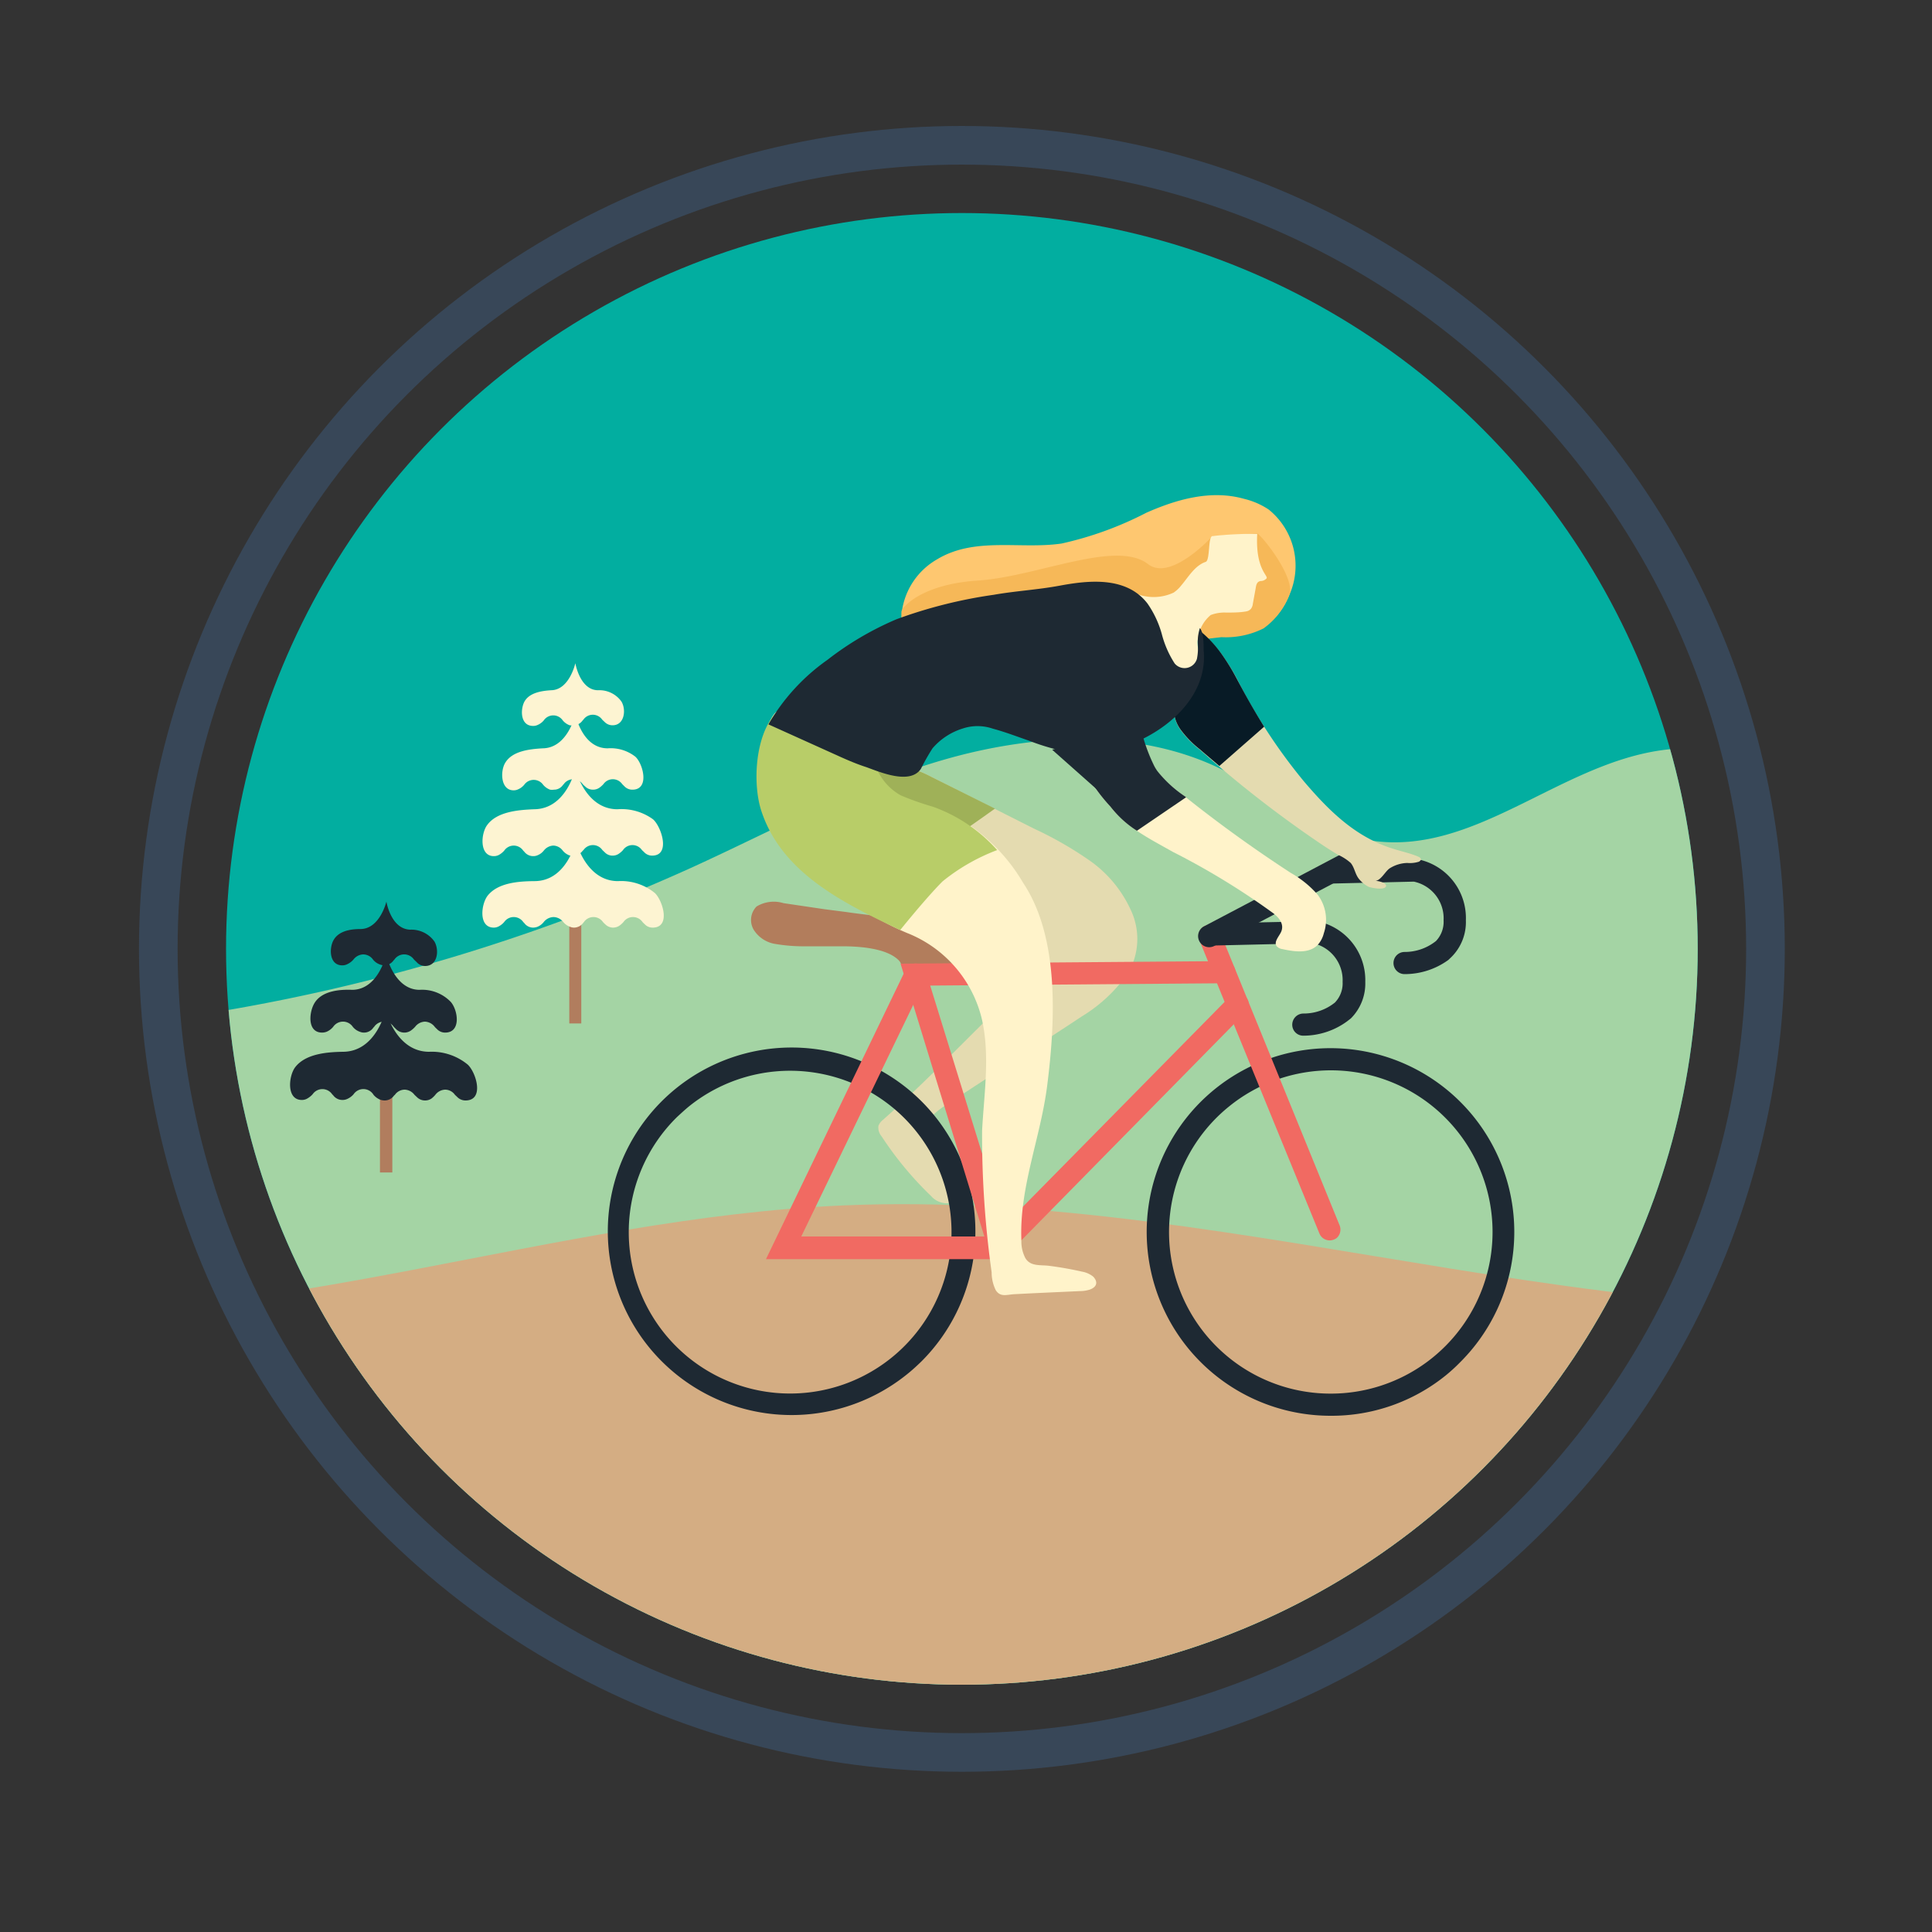 <svg xmlns="http://www.w3.org/2000/svg" viewBox="0 0 150 150"><rect x="0" y="0" width="150" height="150" fill="#333333" stroke="none"/><defs><style>.cls-1,.cls-8{fill:none}.cls-2{clip-path:url(#clip-path)}.cls-3{fill:#fff}.cls-4{fill:#c89764}.cls-5{fill:#f16a62}.cls-6{fill:#2e3f4c}.cls-7{fill:#e2605d}.cls-8{stroke:#384758;stroke-miterlimit:10;stroke-width:3px}.cls-9{fill:#02aea0}.cls-10{clip-path:url(#clip-path-2)}.cls-11{fill:#a4d4a4}.cls-12{fill:#d4ad83}.cls-13{fill:#1e2933}.cls-14{fill:#fec770}.cls-15{fill:#f6b858}.cls-16{fill:#b27d5c}.cls-17{fill:#e4dbb0}.cls-18{fill:#fff3ca}.cls-19{fill:#081b26}.cls-20{fill:#9fb158}.cls-21{fill:#b8cd68}.cls-22{fill:#b17d5e}.cls-23{fill:#fdf4d2}</style><clipPath id="clip-path"><circle class="cls-1" cx="-94" cy="74.23" r="57.13"/></clipPath><clipPath id="clip-path-2"><circle class="cls-1" cx="74.68" cy="73.67" r="57.13"/></clipPath></defs><title>GSP-0426</title><g id="Type"><g class="cls-2"><path class="cls-3" d="M-13 90.74c-29.68-4-105-1.2-119.38-.62h-1.48v-3.66a4 4 0 0 1 2.86-3.84l16.68-5.33V58.72c0-2.64 2.27-5.51 5-5.51H48.81v39.87c-5.42.06-42.08.32-61.81-2.34z"/><path class="cls-4" d="M-13 90.74c19.69 2.66 56.35 2.4 61.77 2.34v3.09h-176.84a4 4 0 0 1-4-3.6l-.26-2.45c14.38-.58 89.69-3.4 119.33.62z"/><path class="cls-5" d="M-135.8 88.59a1.48 1.48 0 0 0 1.54 1.68c12.78-.53 91.14-3.61 121.3.47 21.3 2.88 61.77 2.33 61.77 2.33v-1.55H28c-20.78 0-58.76-8.33-81.42-10s-79.84 2.92-79.84 2.92a4.06 4.06 0 0 1 2.26-1.82l16.68-5.33V58.72c0-2.64 2.27-5.51 5-5.51H48.81v-5.47H-118.9a13 13 0 0 0-12.37 9l4.45-1 11.49 3.26v17.08l-16.11 5.65-3.95 3.83z"/><path class="cls-6" transform="rotate(180 28.61 69.105)" d="M17.77 62.13h21.69v13.95H17.77z"/><path class="cls-6" transform="rotate(180 11.315 71.245)" d="M6.3 58.97h10.04v24.55H6.3z"/><path class="cls-6" transform="rotate(180 -.055 71.245)" d="M-5.07 58.97H4.97v24.55H-5.07z"/><circle class="cls-7" cx="3.8" cy="73.75" r=".49"/><circle class="cls-7" cx="7.5" cy="73.75" r=".49"/></g><circle class="cls-8" cx="74.68" cy="73.67" r="62.39"/><circle class="cls-9" cx="74.68" cy="73.67" r="57.13"/><g class="cls-10"><path class="cls-11" d="M2.75 80.22a148.16 148.16 0 0 0 50.88-12.83c6.46-2.94 12.7-6.39 19.6-8.39s14.74-2.46 21.18.52c4.09 1.89 7.56 5.1 12.1 5.75 7.92 1.15 14.43-5.82 22.34-7 7.14-1.07 14.26 2.72 21.47 2.1V134H2.75z"/><path class="cls-12" d="M-1.3 101.81c22.42 1.39 44.3-7.24 66.73-8.22 31.57-1.39 63.13 12.35 94.17 6.46v44.33H-3.72z"/></g><path class="cls-13" d="M112.28 106.76a14.09 14.09 0 0 1-9 3.16 14.27 14.27 0 1 1 10.09-4.16 13.18 13.18 0 0 1-1.09 1zM95.43 85.9a12.54 12.54 0 0 0 7.87 22.3 12.55 12.55 0 1 0-7.87-22.3z"/><path class="cls-5" d="M103.78 96.12a.94.94 0 0 1-.22.12.86.86 0 0 1-1.12-.47L93.12 73a.87.87 0 0 1 .47-1.13.86.86 0 0 1 1.12.47L104 95.12a.88.88 0 0 1-.22 1z"/><path class="cls-14" d="M96.59 38.73C94 38 91.33 38.78 89 39.81a26.93 26.93 0 0 1-6.58 2.39c-3.21.47-6.73-.55-9.67 1.23a5.52 5.52 0 0 0-2.72 4 4.82 4.82 0 0 0 3.29 4.86 8.73 8.73 0 0 0 5.34-.5 22.72 22.72 0 0 1 3.7-1.08c1.24-.2 2.52-.15 3.77-.29l8.74-1a6.55 6.55 0 0 0 3.28-.72 5.66 5.66 0 0 0 2-2.61 5.6 5.6 0 0 0-1.65-6.53 5.94 5.94 0 0 0-1.91-.83z"/><path class="cls-15" d="M98.1 48.79a5.66 5.66 0 0 0 2-2.61c.49-1.23-1.91-4.37-2.5-4.78l-3.46.22s-3.22 3.56-5 2.18c-2.51-1.94-8.65 1-13.3 1.28-4.31.3-5.82 2.08-5.85 2.4a4.82 4.82 0 0 0 3.29 4.86 8.73 8.73 0 0 0 5.34-.5 22.72 22.72 0 0 1 3.7-1.08c1.24-.2 2.52-.15 3.77-.29l8.74-1a6.55 6.55 0 0 0 3.27-.68z"/><path class="cls-16" d="M64 70.59l-3.17-.47a2.58 2.58 0 0 0-2.09.26 1.49 1.49 0 0 0-.22 1.81 2.43 2.43 0 0 0 1.57 1.08 13.21 13.21 0 0 0 2.51.2h2.78c1.25 0 3.43.12 4.39 1.08.36.36.15.8.64.93a5.47 5.47 0 0 0 1.28-.2 39.71 39.71 0 0 1 4.05-.28c.07-.84-1.62-1.78-2.24-2.15a12.7 12.7 0 0 0-3.26-1.33c-1.48-.38-3-.48-4.53-.71z"/><path class="cls-13" d="M106 67.26l-.15.1-11.53 6.06a.86.86 0 1 1-.8-1.52l11.53-6.07a.87.87 0 0 1 1.17.37.86.86 0 0 1-.22 1.06z"/><path class="cls-13" d="M104.57 79.31a5.76 5.76 0 0 1-3.39 1.1.85.85 0 0 1-.85-.87.87.87 0 0 1 .87-.85 3.87 3.87 0 0 0 2.44-.85 2.15 2.15 0 0 0 .6-1.61 2.93 2.93 0 0 0-2.31-3l-7.7.18a.86.86 0 1 1 0-1.72l8-.17a4.66 4.66 0 0 1 3.77 4.71 3.83 3.83 0 0 1-1.12 2.84zm7.88-4.78a5.77 5.77 0 0 1-3.4 1.1.86.86 0 0 1 0-1.72 3.89 3.89 0 0 0 2.44-.85 2.16 2.16 0 0 0 .59-1.61 2.91 2.91 0 0 0-2.31-3l-6.42.15a.86.86 0 0 1 0-1.72l6.65-.18a4.65 4.65 0 0 1 3.81 4.75 3.82 3.82 0 0 1-1.11 2.84z"/><path class="cls-17" d="M71.16 59.8a9.18 9.18 0 0 1 1.2.54l7.93 4a28.43 28.43 0 0 1 4.32 2.48 9.48 9.48 0 0 1 3.16 3.78 5.25 5.25 0 0 1-.17 4.92 11.9 11.9 0 0 1-3.6 3.39c-3.45 2.28-6.92 4.49-10.37 6.77a6.55 6.55 0 0 0-1.3 1 1.93 1.93 0 0 0 .15 2.78 11.2 11.2 0 0 1 1.83 2.38 1.21 1.21 0 0 1-.72 1.58 1.63 1.63 0 0 1-1.3-.56 26.62 26.62 0 0 1-3.84-4.63 1.06 1.06 0 0 1-.25-.82 1.15 1.15 0 0 1 .37-.48c2.83-2.5 5.47-5.24 8.17-7.9a20.56 20.56 0 0 0 2.53-2.83c.94-1.35 1.81-3.34 1.21-5s-2.12-2.69-3.48-3.66c-1.85-1.34-4-2.21-6-3.38a14.76 14.76 0 0 1-3-2.57c-.56-.59-2.07-2.38-.48-2.47.91 0 1.76.47 2.66.5a3.61 3.61 0 0 1 .98.18z"/><path class="cls-18" d="M88.24 55l-.7-3a10.84 10.84 0 0 0-.54-1.77 2.9 2.9 0 0 0-1.72-1.72 2.09 2.09 0 0 0-2.28.59c-.88.93-1.78 2.3-1.46 3.49a39.26 39.26 0 0 0 1.5 4.31c.37 1 .84 1.94 1.17 2.92a13.16 13.16 0 0 0 2 2.8c1.17 1.59 3.18 2.57 4.85 3.52a57.16 57.16 0 0 1 7.82 4.78c.44.35.84.84.59 1.42-.17.38-.59.78-.35 1.12a.75.75 0 0 0 .46.23c.92.2 2 .36 2.69-.29a2.06 2.06 0 0 0 .51-.94 3.24 3.24 0 0 0-.48-3 8 8 0 0 0-2.07-1.68q-2.86-1.86-5.58-3.89c-.91-.68-1.81-1.37-2.69-2.08a9.41 9.41 0 0 1-2.13-1.95 3.34 3.34 0 0 1-.25-.4 13.17 13.17 0 0 1-1.13-3.36z"/><path class="cls-17" d="M91.13 55a2.8 2.8 0 0 0 .61 1.78 7.8 7.8 0 0 0 1.43 1.44 89.4 89.4 0 0 0 9.59 7.44c.37.24.74.48 1.11.7a3.86 3.86 0 0 1 1 .64c.32.39.34.93.7 1.31a2.23 2.23 0 0 0 .69.54c.27.1 1.16.26 1.33 0s-.53-.47-.83-.46c.46 0 .81-.8 1.18-1a2.67 2.67 0 0 1 1.32-.39 2.3 2.3 0 0 0 .91-.1c.29-.18.11-.33-.13-.42-.58-.24-1.21-.37-1.8-.56-3-.9-5.08-3-7-5.25a42.69 42.69 0 0 1-5.22-8 16.42 16.42 0 0 0-1.17-1.88 8.77 8.77 0 0 0-1.68-1.76 7.14 7.14 0 0 1-.19 3.28 9.42 9.42 0 0 1-.55 1.54c-.23.46-.92.52-1.16 1a.9.9 0 0 0-.14.15z"/><path class="cls-19" d="M98.15 56.42c-.78-1.25-1.5-2.53-2.19-3.84a16.42 16.42 0 0 0-1.17-1.88 8.77 8.77 0 0 0-1.68-1.76 7.14 7.14 0 0 1-.19 3.28 9.42 9.42 0 0 1-.55 1.54c-.23.46-.92.52-1.16 1a.9.9 0 0 0-.08.21 2.8 2.8 0 0 0 .61 1.78 7.8 7.8 0 0 0 1.43 1.44c.49.43 1 .85 1.5 1.28z"/><path class="cls-18" d="M94.13 41.62c-.35.06-.17 1.84-.51 2-.86.29-1.34 1.17-1.93 1.86a2.6 2.6 0 0 1-.57.53 3.65 3.65 0 0 1-2.78.13 34.29 34.29 0 0 0 1.36 7.79c0 .11.09.23.2.25s.15-.09.24-.12c2.71-.76 3.23-2.1 2.86-3.85a2.83 2.83 0 0 1 1-2.46 3 3 0 0 1 1.19-.19c.5 0 1.06 0 1.56-.09a.6.6 0 0 0 .4-.24.81.81 0 0 0 .12-.35l.21-1.15c.05-.28.07-.57.4-.62a.61.61 0 0 0 .46-.21c.12-.23-.88-.73-.73-3.45a29 29 0 0 0-3.48.17z"/><path class="cls-13" d="M70.42 106.7a14.27 14.27 0 0 1-23.23-11.12 14.27 14.27 0 1 1 24.35 10.12c-.36.35-.73.69-1.12 1zM53.58 85.83c-.34.27-.66.57-1 .88a12.53 12.53 0 1 0 1-.88z"/><path class="cls-5" d="M77.86 97.76H59.47l10.84-22.47a.86.86 0 1 1 1.55.75L62.21 96h14.93l18.34-18.62a.86.86 0 0 1 1.23 1.21z"/><path class="cls-5" d="M78 97.11a.73.73 0 0 1-.29.15.85.85 0 0 1-1.07-.56l-6.72-21.88 25.14-.2a.86.86 0 1 1 0 1.72l-22.84.18 6.08 19.67a.84.84 0 0 1-.3.92z"/><path class="cls-13" d="M92.09 61.9l-.09-.07a9.41 9.41 0 0 1-2.13-1.95 3.34 3.34 0 0 1-.25-.4 13.17 13.17 0 0 1-1.13-3.36c-.08-.36-.17-.72-.25-1.08-.24-1-.47-2-.7-3a10.84 10.84 0 0 0-.54-1.81 2.9 2.9 0 0 0-1.72-1.72 2.09 2.09 0 0 0-2.28.59c-.88.93-1.78 2.3-1.46 3.49a39.26 39.26 0 0 0 1.5 4.31c.37 1 .84 1.94 1.17 2.92a13.16 13.16 0 0 0 2 2.8 8.07 8.07 0 0 0 2.06 1.88z"/><path class="cls-18" d="M63.33 57.73c-.86-.36-2.5-3.09-3.13-2.4-1.14 1.26-1 4.73-.94 5.39 0 2.92 2.13 4.51 4.05 6.72a20.39 20.39 0 0 0 7.12 5 9.58 9.58 0 0 1 5.82 6.76c.62 2.83.15 5.74 0 8.58a76.29 76.29 0 0 0 .74 11 3.15 3.15 0 0 0 .32 1.39c.37.57.86.34 1.46.31 1.69-.09 3.38-.16 5.07-.24a2.5 2.5 0 0 0 .78-.12c.52-.19.66-.57.26-1a1.92 1.92 0 0 0-.87-.39c-.84-.19-1.69-.34-2.54-.45-.67-.09-1.46.07-1.86-.6a2.79 2.79 0 0 1-.31-1.37c-.17-4.12 1.48-7.93 2-12 .62-4.87 1-11.47-1.86-15.76a14 14 0 0 0-7.06-6 22 22 0 0 1-2.51-.89 4.37 4.37 0 0 1-1.75-1.86c.26.12-2.94-1.31-4.79-2.07z"/><path class="cls-20" d="M71.07 64.16c.76.45 1.53.86 2.31 1.26 1-.59 2.75-1.84 3.87-2.64l-4.89-2.44a9.18 9.18 0 0 0-1.2-.54 3.61 3.61 0 0 0-1-.18c-.9 0-1.75-.55-2.66-.5-1.59.09-.08 1.88.48 2.47a14.76 14.76 0 0 0 3.09 2.57z"/><path class="cls-21" d="M77.42 66a12.13 12.13 0 0 0-5-3.37 21.33 21.33 0 0 1-2.51-.89 4.37 4.37 0 0 1-1.75-1.86c.24.07-3-1.36-4.81-2.12-.86-.36-2.5-3.09-3.13-2.4-1.62 1.8-1.79 5.52-1.11 7.6 1.58 4.81 6.35 7.15 10.78 9.25 0 0 2-2.49 3.29-3.78A15.28 15.28 0 0 1 77.42 66z"/><path class="cls-13" d="M87.62 45.67c-1.6-.76-3.62-.52-5.34-.2s-3.43.41-5.13.71a36.8 36.8 0 0 0-7.55 1.9 24 24 0 0 0-5.37 3.16 15.73 15.73 0 0 0-4.57 5l5.14 2.32c.81.37 1.62.73 2.46 1 1.08.39 3.4 1.39 4.24.13a16.62 16.62 0 0 1 .9-1.59 5.06 5.06 0 0 1 2.32-1.53 3.64 3.64 0 0 1 2.35 0c1 .27 1.87.61 2.8.93a18.43 18.43 0 0 0 3.62 1 8.69 8.69 0 0 0 3.28-.38c3.37-.94 7.06-3.81 6.68-7.65 0-.46 0-1.35-.29-1.71A3.43 3.43 0 0 0 93 50a4.37 4.37 0 0 1-.07 1.15 1 1 0 0 1-1.73.36 7.79 7.79 0 0 1-1-2.29 7.78 7.78 0 0 0-1.1-2.35 4 4 0 0 0-1.48-1.2z"/><path class="cls-13" d="M81.69 58.21l3.46 3.07-.46-3.99-3 .92z"/><path class="cls-22" transform="rotate(180 44.665 75.135)" d="M44.2 70.81h.93v8.64h-.93z"/><path class="cls-23" d="M39.21 59.25c-.38.66-.33 2.11.66 2.11a.77.77 0 0 0 .34-.07 1.28 1.28 0 0 0 .49-.36.9.9 0 0 1 1.47 0 1.26 1.26 0 0 0 .54.38.94.94 0 0 0 .3 0 .83.83 0 0 0 .7-.37l.06-.06a.9.9 0 0 1 1.47 0 1.62 1.62 0 0 0 .19.18.85.85 0 0 0 .61.25.87.87 0 0 0 .48-.14 1.85 1.85 0 0 0 .33-.29.89.89 0 0 1 1.46 0l.16.16a.85.85 0 0 0 .63.27c1.35 0 .84-2 .23-2.56a3.11 3.11 0 0 0-2.15-.65c-2 0-2.51-2.65-2.51-2.65s-.57 2.63-2.54 2.65c-.98.06-2.37.19-2.92 1.15z"/><path class="cls-23" d="M40.63 54.67c-.23.66-.14 1.69.76 1.69a.77.77 0 0 0 .34-.07 1.28 1.28 0 0 0 .49-.36.89.89 0 0 1 1.47 0 1.26 1.26 0 0 0 .54.38.93.93 0 0 0 .29 0 .86.86 0 0 0 .71-.37l.06-.06a.89.89 0 0 1 1.47 0l.19.18a.85.85 0 0 0 .61.25c.93 0 1.07-1.21.69-1.84a2.1 2.1 0 0 0-1.81-.88c-1.42 0-1.77-2.1-1.77-2.1s-.46 2.08-1.88 2.1c-.79.05-1.86.21-2.16 1.08zm-2.83 9.42c-.47.67-.58 2.38.54 2.38a.83.83 0 0 0 .44-.12 1.6 1.6 0 0 0 .37-.31.89.89 0 0 1 1.47 0l.08.08a.87.87 0 0 0 .69.35.81.81 0 0 0 .35-.07 1.17 1.17 0 0 0 .48-.36 1 1 0 0 1 .74-.39.94.94 0 0 1 .73.39 1.26 1.26 0 0 0 .54.38 1 1 0 0 0 .3 0 .89.89 0 0 0 .71-.37l.06-.05a.89.89 0 0 1 1.47 0l.19.18a.82.82 0 0 0 .6.25.84.84 0 0 0 .49-.15 1.69 1.69 0 0 0 .32-.28.89.89 0 0 1 1.47 0l.16.15a.84.84 0 0 0 .63.28c1.47 0 .71-2.27.07-2.82a4.16 4.16 0 0 0-2.76-.78c-2.52 0-3.27-3.14-3.27-3.14s-.67 3.11-3.19 3.14c-1.2.05-2.92.17-3.68 1.26z"/><path class="cls-23" d="M37.86 69.54c-.51.66-.73 2.48.48 2.48a.84.84 0 0 0 .44-.13 1.39 1.39 0 0 0 .37-.31.9.9 0 0 1 1.47 0 .6.6 0 0 0 .08.08.85.85 0 0 0 .69.36 1 1 0 0 0 .35-.07 1.19 1.19 0 0 0 .48-.37 1 1 0 0 1 .78-.38 1 1 0 0 1 .73.38 1.18 1.18 0 0 0 .54.38.8.8 0 0 0 .3.06.89.89 0 0 0 .71-.37l.06-.07a.9.9 0 0 1 1.47 0 1.7 1.7 0 0 0 .19.19.86.86 0 0 0 .6.25.91.91 0 0 0 .49-.15 1.75 1.75 0 0 0 .32-.29.9.9 0 0 1 1.47 0 1.21 1.21 0 0 0 .16.16.84.84 0 0 0 .63.28c1.43 0 .79-2.09.18-2.68a4.14 4.14 0 0 0-2.87-.93c-2.52 0-3.27-3.13-3.27-3.13s-.67 3.11-3.19 3.13c-1.22.01-2.85.11-3.66 1.13z"/><path class="cls-22" transform="rotate(180 29.975 86.52)" d="M29.49 82.01h.96v9.02h-.96z"/><path class="cls-13" d="M24.35 78c-.36.71-.47 2.17.66 2.17a1 1 0 0 0 .36-.07 1.36 1.36 0 0 0 .5-.38.92.92 0 0 1 1.52 0 1.21 1.21 0 0 0 .56.39.78.78 0 0 0 .31.06.87.87 0 0 0 .73-.39l.06-.06a.92.92 0 0 1 1.52 0l.19.19a.9.9 0 0 0 1.13.11 2 2 0 0 0 .34-.3 1 1 0 0 1 .76-.4 1 1 0 0 1 .76.4 1.21 1.21 0 0 0 .16.16.86.86 0 0 0 .65.29c1.26 0 1-1.74.44-2.38a3.09 3.09 0 0 0-2.42-.94c-2 0-2.6-2.74-2.6-2.74s-.59 2.72-2.63 2.74c-1.01-.04-2.47.08-3 1.15z"/><path class="cls-13" d="M25.79 73.23c-.23.68-.12 1.72.79 1.72a.86.86 0 0 0 .36-.08 1.45 1.45 0 0 0 .5-.37 1 1 0 0 1 .76-.4.94.94 0 0 1 .76.4 1.21 1.21 0 0 0 .56.39 1 1 0 0 0 .31.06.9.9 0 0 0 .73-.39l.06-.06a.92.92 0 0 1 1.52 0l.2.19A.88.88 0 0 0 33 75c1 0 1.11-1.25.73-1.9a2.19 2.19 0 0 0-1.88-.92C30.34 72.13 30 70 30 70s-.5 2.11-2 2.13c-.85 0-1.89.17-2.21 1.1zm-2.88 9.64c-.51.69-.68 2.53.52 2.53a.82.82 0 0 0 .46-.13 1.66 1.66 0 0 0 .38-.31.92.92 0 0 1 1.52 0l.08.08a.88.88 0 0 0 .72.36.84.84 0 0 0 .35-.07 1.4 1.4 0 0 0 .51-.37A.92.92 0 0 1 29 85a1.31 1.31 0 0 0 .55.39 1.06 1.06 0 0 0 .31.05.88.88 0 0 0 .73-.38l.07-.06a.94.94 0 0 1 .76-.4 1 1 0 0 1 .76.4l.19.18a.88.88 0 0 0 .63.26.87.87 0 0 0 .5-.15 1.85 1.85 0 0 0 .3-.29 1 1 0 0 1 .76-.4.94.94 0 0 1 .76.4l.17.16a.89.89 0 0 0 .65.28c1.49 0 .83-2.17.18-2.78a4.39 4.39 0 0 0-3-1c-2.61 0-3.38-3.24-3.38-3.24s-.7 3.22-3.3 3.24c-1.19.02-2.91.13-3.73 1.21z"/></g></svg>